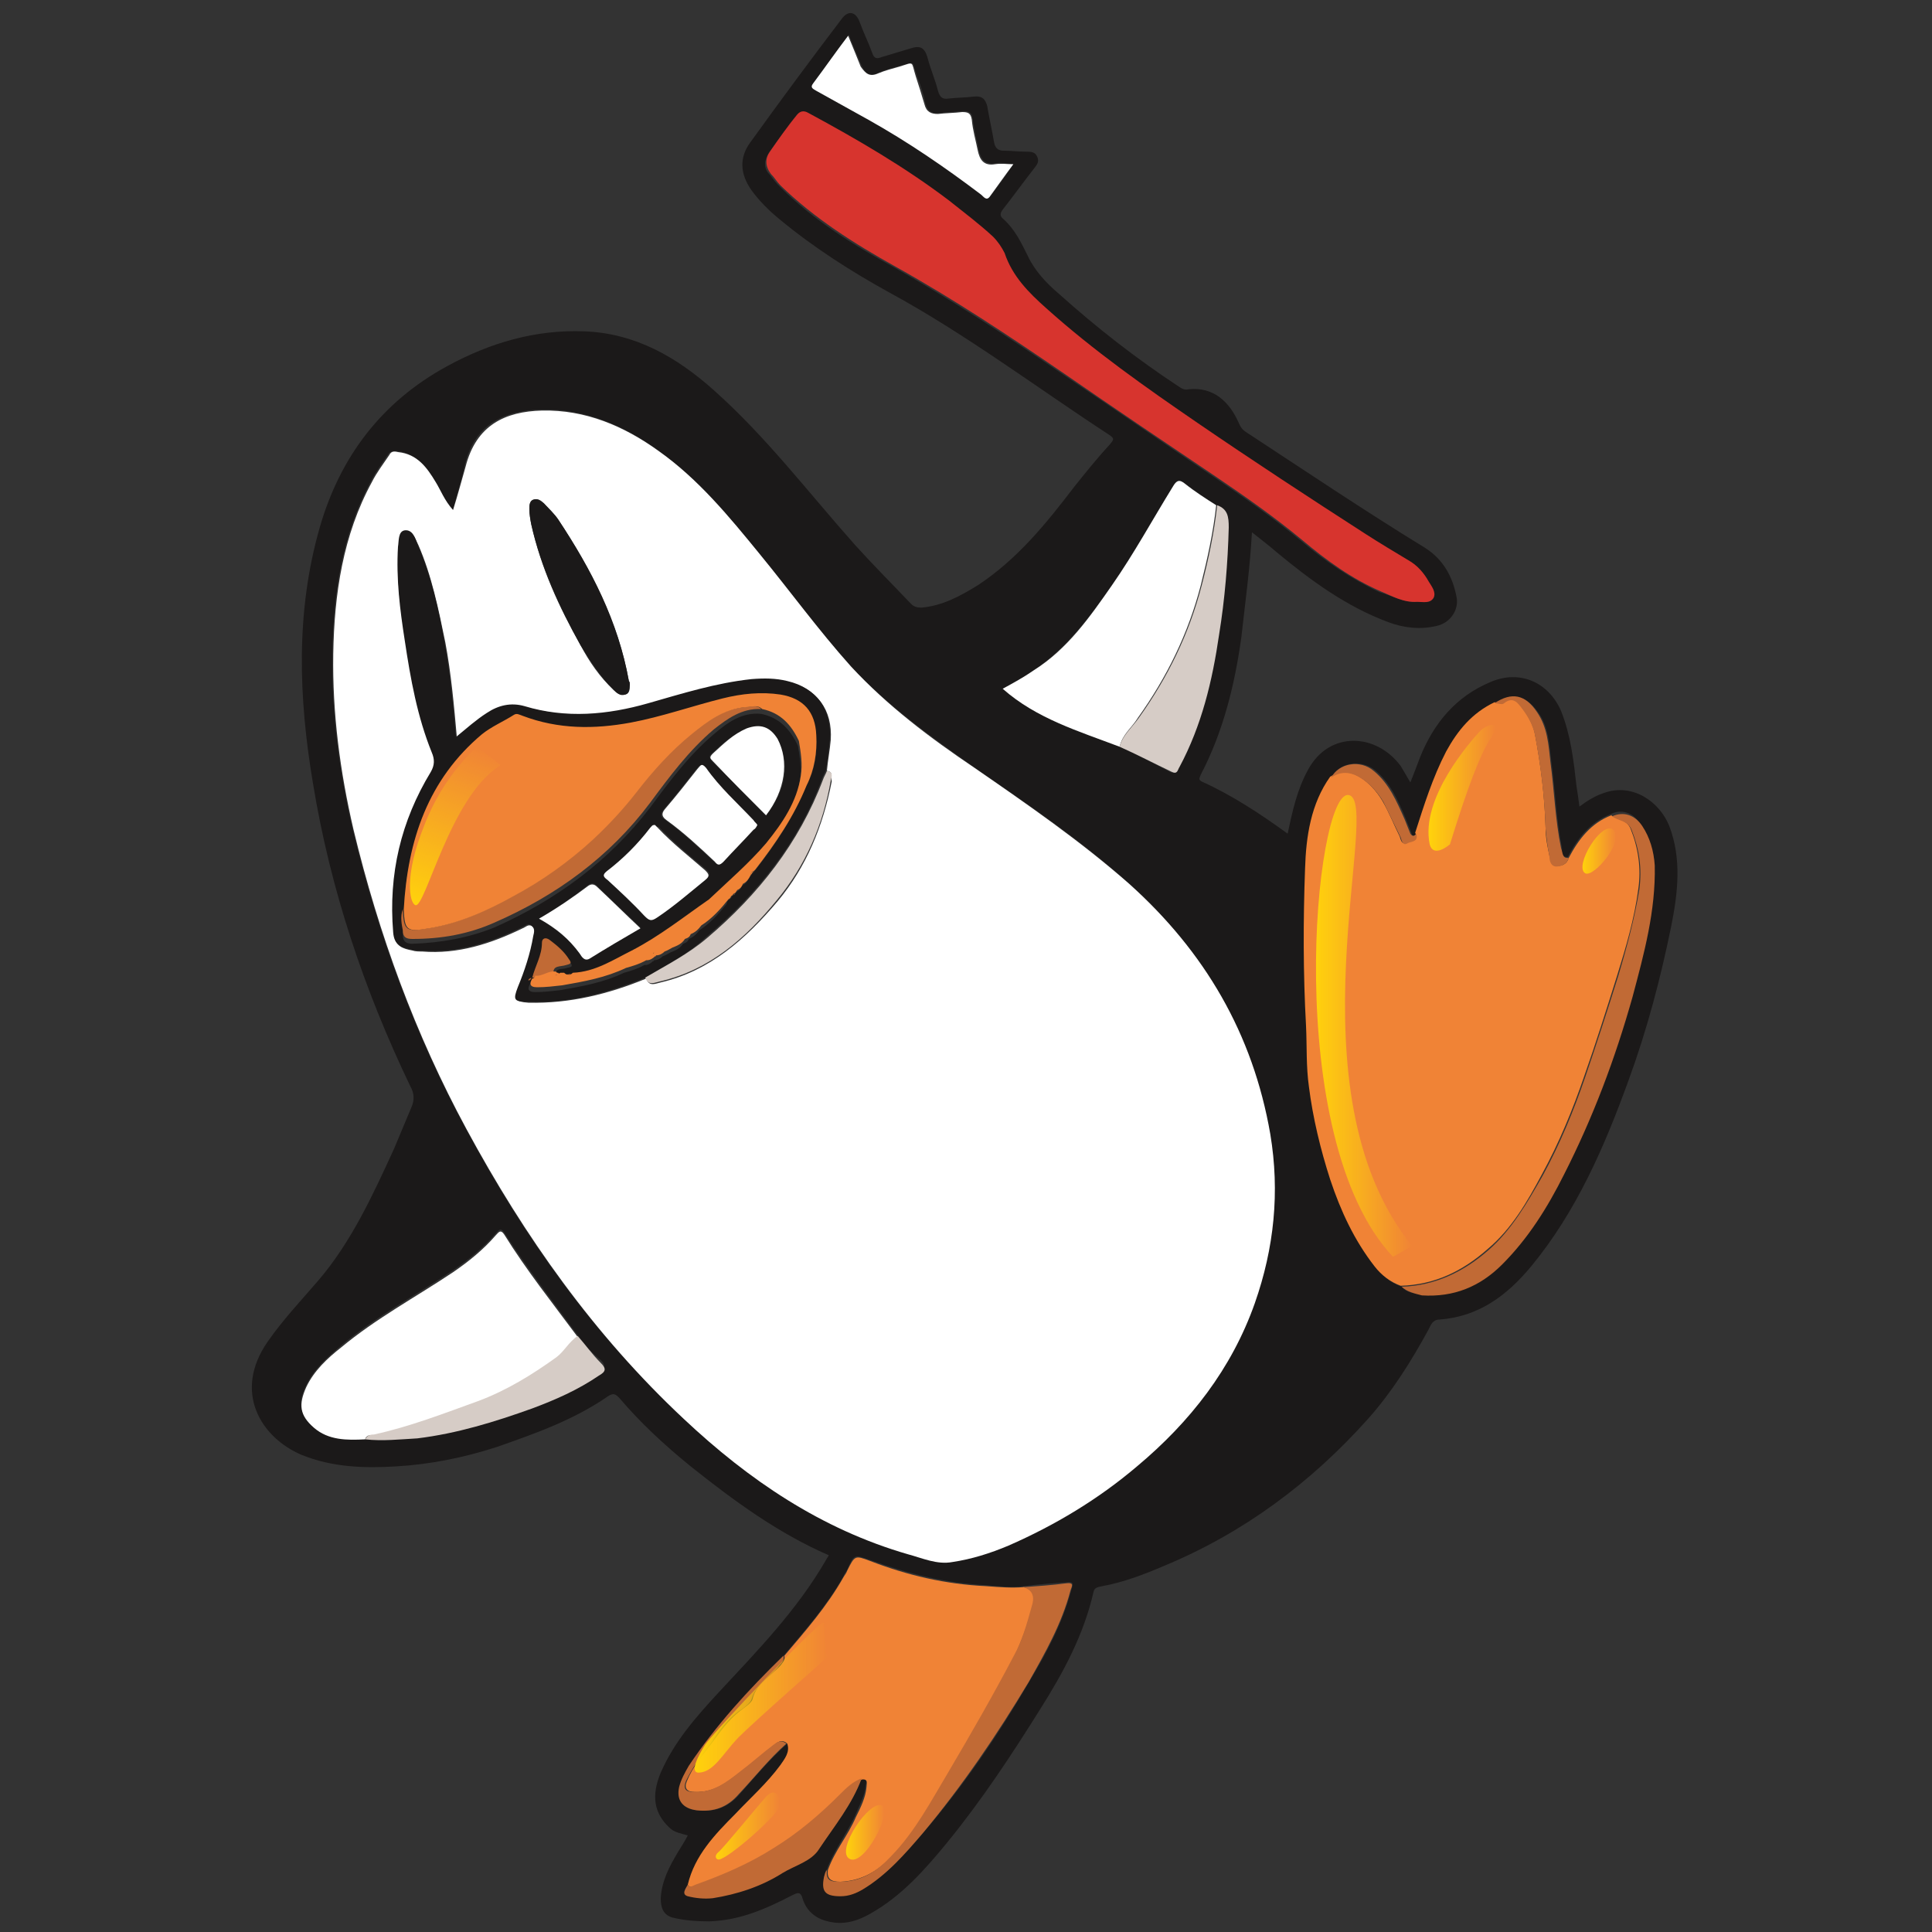 <svg xmlns="http://www.w3.org/2000/svg" xmlns:xlink="http://www.w3.org/1999/xlink" id="Layer_1" x="0px" y="0px" viewBox="0 0 200 200" style="enable-background:new 0 0 200 200;" xml:space="preserve"><rect x="0" y="0" width="200" height="200" fill="#333333" stroke="none"/><style type="text/css">	.st0{fill:#1B1919;}	.st1{fill:#FFFFFF;}	.st2{fill:#F08336;}	.st3{fill:#D7342E;}	.st4{fill:#D6CCC6;}	.st5{fill:#C16A35;}	.st6{fill:url(#SVGID_1_);}	.st7{fill:url(#SVGID_2_);}	.st8{fill:url(#SVGID_3_);}	.st9{fill:url(#SVGID_4_);}	.st10{fill:url(#SVGID_5_);}	.st11{fill:url(#SVGID_6_);}	.st12{fill:url(#SVGID_7_);}</style><g>	<g>		<path class="st0" d="M133.3,86.3c0.5-2.4,1-4.6,2.1-6.6c2.2-4.1,7.1-3.8,9.6-0.4c0.3,0.5,0.6,1,1,1.7c0.4-1,0.7-1.8,1-2.6   c1.4-3.5,3.7-6.3,7.3-7.8c3-1.3,6,0,7.3,3c1,2.5,1.3,5.1,1.6,7.8c0.1,0.6,0.2,1.3,0.3,2.1c0.8-0.6,1.6-1.1,2.5-1.4   c3-1.1,5.8,0.9,6.8,3.4c1.3,3.4,0.9,6.9,0.2,10.4c-1.1,5.4-2.5,10.7-4.4,15.9c-2.5,6.9-5.4,13.6-10.1,19.3c-2.5,3-5.4,5.2-9.5,5.5   c-0.7,0-0.9,0.6-1.1,1c-1.8,3.3-3.8,6.5-6.3,9.3c-5.9,6.6-12.9,11.8-21.1,15.2c-2.1,0.9-4.2,1.7-6.4,2.1c-0.4,0.1-0.8,0.1-0.9,0.6   c-1,4.4-3.1,8.3-5.5,12.1c-3,4.8-6.1,9.5-9.7,13.9c-2.3,2.8-4.7,5.5-7.9,7.3c-1.4,0.8-2.8,1.2-4.4,0.8c-1.3-0.3-2.2-1.1-2.6-2.3   c-0.2-0.8-0.5-0.7-1.1-0.4c-2.7,1.4-5.4,2.6-8.6,2.7c-1.3,0-2.6-0.1-3.8-0.4c-1-0.3-1.2-1.1-1.2-2c0.1-1.8,0.9-3.3,1.8-4.8   c0.3-0.5,0.7-1.1,1-1.7c-0.7-0.2-1.4-0.3-1.9-0.8c-1.6-1.5-1.9-3.3-0.9-5.7c1.4-3.2,3.6-5.7,5.9-8.2c4-4.3,8.2-8.6,11.2-13.8   c0.1-0.2,0.2-0.3,0.3-0.5c-5.3-2.3-9.9-5.7-14.3-9.2c-2.7-2.2-5.2-4.5-7.4-7.1c-0.4-0.4-0.6-0.5-1.1-0.2   c-3.6,2.5-7.6,3.9-11.6,5.3c-3.4,1.1-6.9,1.8-10.4,2c-3.3,0.2-6.6,0.1-9.8-1.2c-4.2-1.8-7.1-6.5-3.5-11.7c1.6-2.3,3.5-4.3,5.3-6.4   c3.4-4,5.6-8.8,7.8-13.6c0.6-1.4,1.2-2.9,1.8-4.3c0.3-0.7,0.3-1.4-0.1-2.1c-4.8-10-8.3-20.4-10.1-31.4c-1.5-8.9-1.8-17.8,0.7-26.5   c2.1-7.3,6.4-13,13.2-16.7c4.4-2.4,9.1-3.8,14.2-3.6c5.3,0.2,9.6,2.7,13.4,6.1c5.4,4.8,9.8,10.6,14.6,16c1.9,2.1,3.9,4.1,5.8,6.1   c0.3,0.3,0.6,0.4,1.1,0.4c2.2-0.2,4-1.2,5.8-2.3c4.1-2.7,7.1-6.4,10-10.2c1.2-1.5,2.4-3,3.7-4.4c0.4-0.5,0.5-0.6-0.1-1   c-7.5-4.9-14.8-10.4-22.7-14.7c-4-2.2-7.9-4.7-11.4-7.6c-1.1-0.9-2.1-1.9-2.9-3c-1.2-1.7-1.3-3.4-0.1-5c3.1-4.3,6.2-8.5,9.4-12.7   c0.7-1,1.5-0.8,1.9,0.3c0.4,1.1,0.9,2.1,1.3,3.2c0.2,0.6,0.5,0.6,1,0.4c1-0.3,2-0.6,3-0.9c0.9-0.3,1.4-0.1,1.7,0.9   c0.3,1.2,0.8,2.3,1.1,3.5c0.2,0.7,0.5,0.9,1.1,0.8c0.9-0.1,1.8-0.1,2.6-0.2c0.8-0.1,1.2,0.2,1.4,1c0.2,1.2,0.5,2.5,0.7,3.7   c0.1,0.6,0.4,0.9,1,0.9c0.8,0,1.5,0.1,2.3,0.1c0.5,0,1,0,1.2,0.6c0.2,0.5-0.1,0.8-0.4,1.2c-1.1,1.4-2.1,2.8-3.2,4.2   c-0.3,0.4-0.3,0.7,0.1,1c1.2,1.1,1.8,2.4,2.5,3.8c0.7,1.5,1.9,2.8,3.2,3.9c3.9,3.5,8,6.7,12.4,9.6c0.3,0.2,0.6,0.4,1,0.3   c2.7-0.3,4.3,1.4,5.2,3.4c0.2,0.5,0.4,0.8,0.9,1.1c6.1,4,12.2,8.1,18.4,11.9c1.9,1.2,2.9,3,3.3,5.2c0.2,1.3-0.7,2.6-2.1,2.9   c-1.7,0.4-3.4,0.2-5-0.4c-4.3-1.6-8-4.3-11.5-7.2c-0.8-0.7-1.6-1.3-2.6-2.1c-0.2,3.7-0.7,7.3-1.1,10.9c-0.7,5-1.9,9.8-4.2,14.2   c-0.1,0.3-0.3,0.5,0.1,0.7C127.5,82.3,130.4,84.2,133.3,86.3z M125.9,52.3c-1.1-0.7-2.1-1.4-3.2-2.2c-0.6-0.5-0.9-0.4-1.3,0.3   c-2.1,3.4-4,6.9-6.3,10.2c-2.3,3.3-4.7,6.5-8.1,8.8c-1,0.7-2.1,1.3-3.2,1.9c3.6,3.1,7.9,4.4,12.1,6c1.8,0.8,3.5,1.7,5.2,2.6   c0.6,0.3,0.7-0.2,0.8-0.5c2.3-4.3,3.4-8.9,4.1-13.7c0.5-3.7,0.8-7.4,1-11.1C127.1,53.5,127,52.7,125.9,52.3z M59.8,138.2   c-2.6-3.5-5.2-6.9-7.6-10.6c-0.4-0.6-0.6-0.2-0.9,0.1c-1.3,1.5-2.8,2.7-4.4,3.8c-3.9,2.6-8,4.8-11.6,7.8c-1.4,1.2-2.8,2.4-3.6,4.1   c-0.9,1.8-0.7,3,0.8,4.2c1.5,1.3,3.4,1.4,5.3,1.2c1.8,0.3,3.6,0,5.4-0.2c4.1-0.5,8-1.7,11.9-3.1c2.4-0.9,4.8-1.9,6.9-3.4   c0.7-0.4,0.7-0.8,0.2-1.3C61.3,140.1,60.5,139.2,59.8,138.2z M89.2,184.1c0.6,0,0.5,0.4,0.4,0.8c-0.1,1.1-0.7,2.1-1.1,3.1   c-0.9,1.9-2.2,3.6-2.9,5.5c-0.2,0.2-0.2,0.5-0.2,0.7c-0.3,1.5,0.1,2,1.7,2c0.9,0,1.6-0.2,2.3-0.7c2.5-1.5,4.3-3.6,6.2-5.8   c4.2-4.9,7.8-10.2,11-15.7c1.8-3,3.4-6,4.3-9.4c0.1-0.4,0.4-0.9-0.4-0.8c-1.5,0.1-3,0.2-4.5,0.4c-1.3,0.2-2.6,0-3.9-0.1   c-4.2-0.2-8.1-1.2-12-2.6c-1.7-0.6-1.7-0.6-2.4,1c-0.1,0.2-0.3,0.4-0.4,0.7c-1.7,3-3.9,5.5-6.1,8.1c-3.6,3.5-7,7.2-9.8,11.5   c-0.4,0.7-0.8,1.4-1,2.2c-0.3,1.4,0.3,2.3,1.8,2.4c1.8,0.2,3.2-0.3,4.4-1.7c1.6-1.8,3.1-3.6,4.9-5.2c0.4,0.9-0.2,1.5-0.7,2.2   c-1.3,1.9-3.1,3.4-4.7,5.1c-2,2.1-4.1,4.3-4.9,7.3c-0.2,0.4-0.7,0.9,0,1.1c0.8,0.2,1.7,0.4,2.6,0.2c2.6-0.4,5-1.2,7.2-2.6   c1.3-0.8,3-1.3,3.8-2.5C86.4,189,88.2,186.8,89.2,184.1z M145.1,133.2c0.5,0.6,1.2,0.7,1.9,0.7c3.2,0.3,5.9-0.9,8.3-3.2   c2.8-2.7,4.7-5.9,6.4-9.3c3-5.9,5.3-12.1,7.1-18.4c1.3-4.4,2.4-8.9,2.3-13.6c0-1.5-0.5-2.8-1.3-4.1c-0.7-1.2-2-1.6-3.1-1   c-2.1,0.8-3.4,2.5-4.4,4.4c-0.7,0.1-0.6-0.6-0.6-0.9c-0.6-2.9-0.7-6-1.1-8.9c-0.2-1.8-0.3-3.7-1.4-5.2c-1.2-1.7-2.6-2-4.4-0.9   c-2.3,1.1-3.8,3-5,5.1c-1.4,2.6-2.3,5.5-3.2,8.4c-0.2,0.3-0.4,0.3-0.5-0.1c-0.2-0.5-0.4-1-0.6-1.5c-0.8-1.9-1.6-3.7-3.2-5   c-1.4-1.1-3.6-0.8-4.4,0.7c-2,2.9-2.5,6.2-2.6,9.5c-0.2,5.4-0.2,10.9,0.1,16.3c0.1,2.1,0.1,4.2,0.3,6.3c0.4,3.3,1.1,6.5,2.2,9.6   c1.1,3.2,2.5,6.3,4.6,9C143.1,132.1,144,132.8,145.1,133.2z M46.9,52.8c-0.9-1-1.3-2.1-1.9-3c-0.9-1.5-2-2.9-3.9-3.1   c-0.4,0-0.7,0-0.9,0.3c-0.6,0.9-1.3,1.8-1.8,2.8c-3,5.6-3.9,11.6-4,17.8c-0.1,6.1,0.7,12.2,2.1,18.2c2.6,10.8,6.4,21.2,11.7,31   c6,11.2,13.2,21.3,22.5,30c6.8,6.3,14.3,11.4,23.2,14c1.5,0.4,3.1,1.1,4.6,0.8c2-0.3,3.9-0.9,5.8-1.7c4.8-2.1,9.3-4.8,13.3-8.2   c5.5-4.6,9.8-10,12.2-16.9c2-5.7,2.6-11.6,1.6-17.5c-1.7-10.4-6.8-18.9-14.6-25.9c-5-4.5-10.5-8.2-16-12c-4.5-3.2-9-6.4-12.8-10.5   c-3.4-3.7-6.3-7.8-9.5-11.7c-3.2-3.8-6.4-7.7-10.4-10.6c-3.6-2.6-7.6-4.3-12.1-4.2c-3.8,0.1-6.9,1.5-7.9,5.8   C47.8,49.7,47.3,51.1,46.9,52.8z M146.7,62.3c0.6-0.1,1.3,0.2,1.6-0.3c0.4-0.6-0.2-1.2-0.5-1.7c-0.5-0.9-1.2-1.6-2.1-2.2   c-1.5-0.9-3-1.8-4.4-2.7c-5.8-3.8-11.6-7.6-17.4-11.5c-5.4-3.7-10.8-7.5-15.7-11.9c-1.8-1.6-3.5-3.4-4.3-5.7   c-0.2-0.7-0.6-1.2-1.2-1.7c-1.4-1.4-2.9-2.6-4.5-3.7c-4.6-3.5-9.5-6.3-14.6-9.1c-0.5-0.3-0.9-0.2-1.2,0.2   c-0.9,1.3-1.9,2.5-2.8,3.8c-0.5,0.8-0.6,1.6,0.1,2.3c0.3,0.4,0.6,0.8,1,1.2c3.5,3.5,7.7,6.1,11.9,8.4c6,3.4,11.8,7.2,17.5,11.1   c5.2,3.5,10.4,7.1,15.6,10.6c3.1,2.1,6.1,4.2,9,6.6c2.5,2.1,5.1,3.9,8.1,5.3C144.2,61.7,145.3,62.4,146.7,62.3z M104.9,17   c-0.7-0.1-1.3-0.2-1.8-0.1c-1.2,0.2-1.6-0.5-1.8-1.5c-0.2-1-0.5-2.1-0.6-3.1c-0.1-0.7-0.4-0.8-1-0.8c-0.8,0.1-1.7,0.1-2.5,0.2   c-0.7,0.1-1.2-0.2-1.4-1c-0.2-1-0.5-1.9-0.9-2.9c-0.5-1.5-0.1-1.4-1.7-1c-0.7,0.2-1.5,0.4-2.2,0.7C90,8,89.6,7.6,89.2,6.8   c-0.4-1-0.9-2-1.3-3.2c-1.3,1.7-2.4,3.3-3.6,4.9c-0.4,0.5,0,0.6,0.3,0.8c1.8,1,3.6,2,5.4,3c4,2.3,7.9,4.9,11.6,7.7   c0.2,0.2,0.5,0.8,1,0.2C103.3,19.3,104.1,18.2,104.9,17z"></path>		<path class="st1" d="M46.9,52.8c0.5-1.6,0.9-3.1,1.3-4.5c1.1-4.3,4.1-5.7,7.9-5.8c4.5-0.1,8.5,1.6,12.1,4.2   c4.1,2.9,7.3,6.8,10.4,10.6c3.2,3.9,6.1,7.9,9.5,11.7c3.8,4.1,8.2,7.4,12.8,10.5c5.5,3.8,11,7.6,16,12c7.8,7,12.8,15.5,14.6,25.9   c1,6,0.4,11.8-1.6,17.5c-2.4,6.8-6.7,12.3-12.2,16.9c-4,3.4-8.5,6.1-13.3,8.2c-1.9,0.8-3.8,1.4-5.8,1.7c-1.6,0.3-3.1-0.4-4.6-0.8   c-9-2.6-16.5-7.7-23.2-14c-9.3-8.7-16.5-18.9-22.5-30c-5.3-9.8-9.1-20.2-11.7-31c-1.4-6-2.2-12.1-2.1-18.2c0.1-6.2,1-12.3,4-17.8   c0.5-1,1.2-1.9,1.8-2.8c0.2-0.4,0.5-0.4,0.9-0.3c2,0.2,3,1.6,3.9,3.1C45.6,50.7,46,51.8,46.9,52.8z M85.6,79.8   c0.1-1.1,0.3-2.1,0.4-3.2c0.2-3.1-1.4-5.3-4.4-6c-1.2-0.3-2.5-0.3-3.7-0.2c-3.7,0.4-7.2,1.6-10.7,2.5c-4.3,1.2-8.5,1.5-12.8,0.3   c-1.4-0.4-2.7-0.2-3.9,0.7c-1.1,0.7-2,1.6-3.2,2.5c-0.3-3.4-0.6-6.7-1.2-9.9c-0.7-3.4-1.4-6.9-2.8-10.1c-0.3-0.6-0.6-1.5-1.3-1.4   c-0.7,0.1-0.6,1.1-0.7,1.7c-0.3,3.3,0.2,6.5,0.7,9.7c0.6,3.9,1.3,7.8,2.8,11.6c0.3,0.7,0.3,1.3-0.1,2c-3.1,5.1-4.4,10.6-3.9,16.6   c0.1,1.4,0.9,1.6,1.9,1.8c0.3,0.1,0.7,0.1,1,0.1c3.7,0.3,7.1-0.8,10.4-2.4c0.3-0.1,0.6-0.5,1-0.2c0.4,0.3,0.3,0.7,0.2,1.1   c-0.3,1.8-0.9,3.6-1.6,5.3c-0.5,1.2-0.3,1.4,1,1.5c4.3,0.1,8.3-0.9,12.2-2.5c0.3,0.9,1,0.5,1.5,0.4c5.1-1.2,8.8-4.5,12.1-8.4   c3-3.6,4.7-7.8,5.6-12.4C86,80.4,86.3,79.9,85.6,79.8z M65.2,70.9c0-0.1,0-0.3-0.1-0.4c-1.1-6.1-3.9-11.5-7.3-16.7   c-0.4-0.6-1-1.2-1.5-1.7c-0.3-0.3-0.6-0.5-1-0.4c-0.5,0.1-0.5,0.7-0.5,1c0,0.5,0.1,1.1,0.2,1.6c1,4.5,2.9,8.6,5.1,12.5   c0.9,1.7,2,3.3,3.4,4.6c0.3,0.3,0.7,0.6,1.2,0.5C65.2,71.8,65.2,71.3,65.2,70.9z"></path>		<path class="st2" d="M162.4,88.8c1-1.9,2.3-3.6,4.4-4.4c0.6,0.5,1.6,0.4,2,1.4c0.8,2,1.1,4.1,0.8,6.2c-0.4,3.1-1.3,6.1-2.2,9   c-1.1,3.5-2.2,7-3.4,10.4c-1.2,3.5-2.6,6.9-4.4,10.2c-1.5,2.8-3.1,5.6-5.6,7.7c-2.6,2.3-5.5,3.7-9,3.8c-1.1-0.4-2-1.1-2.7-2   c-2.1-2.7-3.5-5.7-4.6-9c-1-3.1-1.8-6.4-2.2-9.6c-0.3-2.1-0.2-4.2-0.3-6.3c-0.3-5.4-0.3-10.9-0.1-16.3c0.1-3.3,0.6-6.7,2.6-9.5   c1-0.6,2-0.6,3,0c1,0.6,1.8,1.5,2.4,2.5c0.7,1.2,1.2,2.5,1.8,3.7c0.1,0.3,0.2,0.9,0.7,0.6c0.4-0.2,1.3-0.1,0.9-1   c0.9-2.8,1.8-5.7,3.2-8.4c1.2-2.2,2.7-4,5-5.1c0.3,0,0.8,0.1,1,0c1-0.8,1.5,0,1.9,0.6c0.6,0.8,1.1,1.7,1.3,2.7   c0.6,3.2,1,6.4,1.1,9.7c0,1,0.2,2,0.4,2.9c0.1,0.4,0.3,1,0.7,1C161.6,89.7,162.2,89.5,162.4,88.8z"></path>		<path class="st2" d="M71.2,195.1c0.7-3,2.8-5.2,4.9-7.3c1.6-1.7,3.3-3.2,4.7-5.1c0.4-0.6,1-1.3,0.7-2.2c-0.4-0.4-0.9-0.3-1.3,0.1   c-1.2,0.9-2.3,1.9-3.5,2.8c-1.4,1.1-2.8,2.2-4.8,2.1c-0.8,0-1.1-0.4-0.8-1.1c0.6-1.5,1.7-2.8,2.7-4.1c0.8-1.1,1.6-2.2,2.7-3.1   c0.5-0.4,1.3-0.9,1.4-1.3c0.4-1.7,1.9-2.4,2.9-3.5c0.2-0.3,0.5-0.5,0.4-1c2.2-2.6,4.4-5.1,6.1-8.1c0.1-0.2,0.3-0.4,0.4-0.7   c0.8-1.6,0.8-1.6,2.4-1c3.9,1.5,7.8,2.4,12,2.6c1.3,0.1,2.6,0.2,3.9,0.1c1.1,0.3,1.1,1.1,0.9,2c-0.5,1.8-1.1,3.5-1.9,5.2   c-2.1,4-4.4,8-6.7,11.9c-1.8,3-3.4,6.2-5.9,8.7c-1.5,1.6-3.2,2.6-5.4,2.7c-1,0-1.4-0.3-1.3-1.2c0.7-2,2.1-3.6,2.9-5.5   c0.5-1,1-2,1.1-3.1c0-0.4,0.2-0.8-0.4-0.8c-0.9,0.3-1.6,0.9-2.2,1.6c-2.1,2.1-4.3,4.1-6.9,5.6c-2.6,1.6-5.3,2.8-8.1,3.8   C71.7,195.3,71.4,195.5,71.2,195.1z"></path>		<path class="st3" d="M146.7,62.3c-1.4,0.1-2.6-0.6-3.8-1.1c-3-1.3-5.6-3.2-8.1-5.3c-2.9-2.4-5.9-4.5-9-6.6   c-5.2-3.5-10.4-7-15.6-10.6c-5.7-3.9-11.4-7.7-17.5-11.1c-4.3-2.4-8.4-5-11.9-8.4c-0.4-0.4-0.6-0.8-1-1.2   c-0.6-0.8-0.6-1.6-0.1-2.3c0.9-1.3,1.8-2.6,2.8-3.8c0.3-0.4,0.7-0.5,1.2-0.2c5,2.7,10,5.6,14.6,9.1c1.5,1.2,3.1,2.4,4.5,3.7   c0.5,0.5,0.9,1.1,1.2,1.7c0.8,2.4,2.5,4.1,4.3,5.7c4.9,4.4,10.3,8.2,15.7,11.9c5.7,3.9,11.5,7.7,17.4,11.5   c1.4,0.9,2.9,1.8,4.4,2.7c0.9,0.5,1.6,1.3,2.1,2.2c0.3,0.5,0.8,1.1,0.5,1.7C148,62.5,147.3,62.3,146.7,62.3z"></path>		<path class="st1" d="M37.8,149c-1.9,0.1-3.8,0.1-5.3-1.2c-1.5-1.3-1.6-2.4-0.8-4.2c0.8-1.7,2.2-3,3.6-4.1c3.6-3,7.7-5.2,11.6-7.8   c1.6-1.1,3.1-2.3,4.4-3.8c0.3-0.3,0.5-0.7,0.9-0.1c2.3,3.7,5,7.1,7.6,10.6c-0.9,0.5-1.3,1.6-2.2,2.2c-2.5,1.8-5.1,3.4-8,4.5   c-3.6,1.4-7.1,2.7-10.9,3.5C38.3,148.5,37.9,148.6,37.8,149z"></path>		<path class="st1" d="M115.9,77.3c-4.2-1.6-8.6-2.9-12.1-6c1.1-0.6,2.2-1.2,3.2-1.9c3.5-2.2,5.8-5.5,8.1-8.8   c2.3-3.3,4.2-6.8,6.3-10.2c0.4-0.7,0.7-0.8,1.3-0.3c1,0.8,2.1,1.5,3.2,2.2c-0.3,2.8-0.9,5.5-1.6,8.3c-1.3,5-3.5,9.5-6.5,13.7   C117.2,75.3,116.2,76,115.9,77.3z"></path>		<path class="st1" d="M104.9,17c-0.9,1.2-1.6,2.2-2.4,3.3c-0.4,0.6-0.7,0-1-0.2c-3.7-2.8-7.5-5.4-11.6-7.7c-1.8-1-3.6-2-5.4-3   c-0.3-0.2-0.7-0.3-0.3-0.8c1.2-1.6,2.3-3.2,3.6-4.9c0.5,1.2,0.9,2.2,1.3,3.2C89.6,7.6,90,8,90.9,7.6c0.7-0.3,1.5-0.5,2.2-0.7   c1.6-0.5,1.2-0.6,1.7,1c0.3,0.9,0.6,1.9,0.9,2.9c0.2,0.8,0.7,1,1.4,1c0.8-0.1,1.7-0.1,2.5-0.2c0.6,0,0.9,0.1,1,0.8   c0.1,1.1,0.4,2.1,0.6,3.1c0.2,1,0.6,1.7,1.8,1.5C103.7,16.9,104.2,17,104.9,17z"></path>		<path class="st4" d="M115.9,77.3c0.3-1.2,1.3-2,2-3c3-4.2,5.2-8.7,6.5-13.7c0.7-2.7,1.3-5.5,1.6-8.3c1.1,0.4,1.2,1.2,1.2,2.3   c-0.1,3.7-0.4,7.4-1,11.1c-0.7,4.8-1.8,9.4-4.1,13.7c-0.2,0.3-0.2,0.8-0.8,0.5C119.4,79,117.7,78.1,115.9,77.3z"></path>		<path class="st5" d="M145.1,133.2c3.5-0.1,6.5-1.6,9-3.8c2.4-2.1,4-4.9,5.6-7.7c1.8-3.3,3.2-6.7,4.4-10.2   c1.2-3.5,2.3-6.9,3.4-10.4c0.9-3,1.7-6,2.2-9c0.3-2.2,0-4.2-0.8-6.2c-0.4-1-1.4-0.9-2-1.4c1.1-0.5,2.3-0.2,3.1,1   c0.8,1.2,1.2,2.6,1.3,4.1c0.1,4.7-1.1,9.1-2.3,13.6c-1.8,6.4-4.1,12.5-7.1,18.4c-1.7,3.4-3.7,6.6-6.4,9.3c-2.3,2.3-5,3.4-8.3,3.2   C146.4,133.9,145.6,133.7,145.1,133.2z"></path>		<path class="st5" d="M85.6,193.6c-0.1,1,0.3,1.2,1.3,1.2c2.3,0,3.9-1.1,5.4-2.7c2.5-2.6,4.1-5.7,5.9-8.7c2.3-3.9,4.6-7.9,6.7-11.9   c0.9-1.6,1.4-3.4,1.9-5.2c0.3-0.9,0.2-1.7-0.9-2c1.5-0.1,3-0.2,4.5-0.4c0.9-0.1,0.5,0.4,0.4,0.8c-0.9,3.4-2.6,6.4-4.3,9.4   c-3.3,5.5-6.9,10.8-11,15.7c-1.8,2.1-3.7,4.3-6.2,5.8c-0.7,0.4-1.4,0.7-2.3,0.7c-1.6,0-2-0.5-1.7-2   C85.4,194,85.4,193.8,85.6,193.6z"></path>		<path class="st4" d="M37.8,149c0.2-0.4,0.5-0.5,0.9-0.5c3.7-0.8,7.3-2.2,10.9-3.5c2.9-1.1,5.5-2.7,8-4.5c0.8-0.6,1.3-1.6,2.2-2.2   c0.8,0.9,1.5,1.9,2.4,2.8c0.6,0.6,0.5,0.9-0.2,1.3c-2.2,1.5-4.5,2.5-6.9,3.4c-3.9,1.4-7.8,2.6-11.9,3.1   C41.4,149,39.6,149.2,37.8,149z"></path>		<path class="st5" d="M71.2,195.1c0.2,0.4,0.5,0.1,0.8,0c2.8-1,5.6-2.2,8.1-3.8c2.6-1.6,4.8-3.5,6.9-5.6c0.6-0.6,1.3-1.3,2.2-1.6   c-1,2.7-2.8,4.9-4.4,7.3c-0.8,1.3-2.5,1.7-3.8,2.5c-2.2,1.4-4.7,2.2-7.2,2.6c-0.9,0.1-1.8,0-2.6-0.2   C70.5,196.1,71,195.5,71.2,195.1z"></path>		<path class="st5" d="M81.1,171.4c0.1,0.4-0.1,0.7-0.4,1c-0.9,1.2-2.4,1.9-2.9,3.5c-0.1,0.4-0.9,1-1.4,1.3c-1.2,0.9-2,2-2.7,3.1   c-1,1.3-2,2.6-2.7,4.1c-0.3,0.8,0,1.1,0.8,1.1c2,0.1,3.4-1,4.8-2.1c1.2-0.9,2.3-1.9,3.5-2.8c0.4-0.3,0.8-0.5,1.3-0.1   c-1.8,1.6-3.3,3.5-4.9,5.2c-1.2,1.4-2.6,1.9-4.4,1.7c-1.4-0.2-2.1-1-1.8-2.4c0.2-0.8,0.6-1.5,1-2.2   C74.1,178.6,77.5,174.9,81.1,171.4z"></path>		<path class="st5" d="M162.4,88.8c-0.2,0.7-0.8,0.9-1.3,0.9c-0.5,0-0.7-0.5-0.7-1c-0.2-1-0.3-1.9-0.4-2.9c-0.1-3.3-0.5-6.5-1.1-9.7   c-0.2-1-0.7-1.9-1.3-2.7c-0.4-0.5-0.9-1.4-1.9-0.6c-0.2,0.2-0.6,0-1,0c1.8-1.2,3.2-0.9,4.4,0.9c1.1,1.6,1.2,3.4,1.4,5.2   c0.4,3,0.5,6,1.1,8.9C161.8,88.3,161.7,88.9,162.4,88.8z"></path>		<path class="st5" d="M146.6,86.3c0.3,0.9-0.6,0.8-0.9,1c-0.5,0.3-0.6-0.3-0.7-0.6c-0.6-1.2-1.2-2.5-1.8-3.7   c-0.6-1-1.4-1.9-2.4-2.5c-1-0.6-2-0.7-3,0c0.8-1.5,3-1.9,4.4-0.7c1.6,1.3,2.4,3.2,3.2,5c0.2,0.5,0.4,1,0.6,1.5   C146.2,86.6,146.4,86.6,146.6,86.3z"></path>		<path class="st0" d="M66.8,101.2c-3.9,1.6-8,2.7-12.2,2.5c-1.4,0-1.5-0.2-1-1.5c0.7-1.7,1.3-3.5,1.6-5.3c0.1-0.4,0.2-0.8-0.2-1.1   c-0.4-0.3-0.7,0.1-1,0.2c-3.3,1.6-6.7,2.7-10.4,2.4c-0.3,0-0.7,0-1-0.1c-1-0.2-1.8-0.4-1.9-1.8c-0.5-6,0.8-11.5,3.9-16.6   c0.4-0.7,0.4-1.3,0.1-2c-1.5-3.7-2.2-7.6-2.8-11.6c-0.5-3.2-0.9-6.4-0.7-9.7c0.1-0.6,0-1.6,0.7-1.7c0.8-0.1,1.1,0.8,1.3,1.4   c1.4,3.2,2.2,6.7,2.8,10.1c0.6,3.2,0.9,6.5,1.2,9.9c1.1-0.9,2.1-1.8,3.2-2.5c1.2-0.8,2.5-1.1,3.9-0.7c4.3,1.3,8.6,0.9,12.8-0.3   c3.5-1,7-2.1,10.7-2.5c1.3-0.1,2.5-0.1,3.7,0.2c3,0.7,4.6,2.9,4.4,6c-0.1,1.1-0.2,2.1-0.4,3.2c-0.1,0.3-0.3,0.6-0.4,0.9   c-2.4,6.6-6.7,11.9-12,16.4C71.2,98.8,69,99.9,66.8,101.2z M75.5,93.1C75.5,93.1,75.5,93.1,75.5,93.1c0.1-0.1,0.1-0.1,0.2-0.2l0,0   c0.1-0.1,0.1-0.2,0.2-0.2c0,0,0,0,0,0c0.1-0.1,0.2-0.1,0.2-0.2c0.1-0.1,0.1-0.2,0.2-0.2c0.2-0.1,0.4-0.3,0.5-0.6l0,0   c0.4-0.2,0.6-0.5,0.8-0.9l0,0c0.1-0.1,0.2-0.3,0.3-0.4c0.1-0.1,0.1-0.1,0.2-0.2c2.1-2.7,4-5.5,5.3-8.7c0.9-1.6,1.2-3.4,1.1-5.2   c-0.1-2.4-1.3-3.8-3.7-4.2c-2-0.3-4-0.1-6,0.4c-3.2,0.8-6.3,1.9-9.5,2.5c-3.8,0.7-7.5,0.7-11.2-0.7c-0.3-0.1-0.6-0.3-0.9-0.1   c-1.1,0.7-2.3,1.2-3.3,2c-5.6,4.7-7.7,11-8.1,18.1c-0.3,0.8-0.1,1.7-0.1,2.5c0,0.7,0.4,0.9,1,0.9c2.9-0.1,5.8-0.6,8.5-1.7   c6.3-2.8,11.8-6.8,16.1-12.4c2-2.7,4-5.4,6.6-7.6c1.4-1.2,2.9-2.3,4.9-2.1c1.9,0.4,3,1.6,3.8,3.3c0.2,1.2,0.4,2.4,0.2,3.6   c-0.4,2.7-1.9,4.9-3.6,7c-1.8,2.1-3.9,3.9-5.9,5.8c-2.6,1.8-5.1,3.8-8,5.3c-2,1-3.8,2.2-6.1,2.3c-0.3,0-0.6,0-0.9,0   c-0.1,0-0.3,0-0.4,0c-0.1,0-0.2,0-0.2,0c-0.1,0-0.2,0-0.2-0.1c-0.1-1,0.7-0.7,1.2-0.9c0.4-0.1,0.7-0.1,0.3-0.6   c-0.6-0.8-1.3-1.4-2-2c-0.4-0.3-0.8-0.2-0.8,0.3c0,1.3-0.7,2.4-1,3.6l0,0c-0.2,0-0.3,0.1-0.3,0.3c-0.3,0.5-0.3,0.9,0.5,0.9   c0.9,0,1.7-0.1,2.6-0.2c2.3-0.4,4.5-0.8,6.6-1.8c0.7-0.2,1.4-0.4,2.1-0.8c0.1,0,0.1,0,0.1,0c0.3,0,0.6-0.2,0.8-0.4   c0.1,0,0.1,0,0.1-0.1c0.4,0,0.7-0.2,0.9-0.4c0.3-0.1,0.6-0.3,0.8-0.4c0.5-0.2,1-0.4,1.3-0.9l0,0c0.3-0.1,0.5-0.2,0.6-0.5l0,0   c0.5-0.2,0.8-0.5,1.1-0.9l0,0c1.1-0.7,2-1.7,2.8-2.7c0,0,0,0,0,0C75.3,93.2,75.4,93.2,75.5,93.1z M67.8,85.4   c-0.2-0.1-0.3,0.1-0.4,0.2c-1.3,1.7-2.8,3.2-4.5,4.5c-0.5,0.4-0.3,0.6,0.1,0.9c1.3,1.2,2.6,2.4,3.8,3.7c0.5,0.5,0.7,0.6,1.3,0.2   c1.7-1.2,3.3-2.5,5-3.9c0.5-0.4,0.4-0.6,0-1c-1.7-1.4-3.4-2.8-4.9-4.4C68,85.6,67.8,85.5,67.8,85.4z M78.4,85.4   c-0.2-0.2-0.3-0.4-0.5-0.5c-1.7-1.8-3.4-3.4-4.9-5.4c-0.4-0.6-0.6-0.2-0.9,0.1c-1.1,1.4-2.2,2.8-3.4,4.2c-0.4,0.5-0.3,0.8,0.2,1.1   c1.8,1.3,3.4,2.8,5,4.3c0.4,0.4,0.6,0.4,0.9,0c1-1.1,2.1-2.2,3.1-3.3C78.2,85.8,78.3,85.6,78.4,85.4z M79.3,84.4   c2.1-2.6,2.5-5.5,1.2-7.8c-0.8-1.3-1.8-1.6-3.2-1.1C75.8,76,74.8,77,73.7,78c-0.4,0.3-0.2,0.5,0,0.8   C75.6,80.6,77.4,82.5,79.3,84.4z M55.8,95.1c1.7,1,3.1,2.1,4.2,3.5c0.3,0.3,0.5,0.9,1.1,0.5c1.6-1,3.3-1.9,5.2-3.1   c-1.6-1.5-3.1-2.9-4.5-4.3c-0.3-0.3-0.6-0.3-0.9-0.1C59.4,92.8,57.7,94,55.8,95.1z"></path>		<path class="st0" d="M65.2,70.9c-0.1,0.4,0,0.9-0.5,1c-0.5,0.2-0.9-0.2-1.2-0.5c-1.4-1.4-2.4-3-3.4-4.6c-2.2-4-4.1-8.1-5.1-12.5   c-0.1-0.5-0.2-1.1-0.2-1.6c0-0.4,0-0.9,0.5-1c0.4-0.1,0.7,0.2,1,0.4c0.5,0.6,1.1,1.1,1.5,1.7c3.4,5.1,6.2,10.5,7.3,16.7   C65.2,70.6,65.2,70.8,65.2,70.9z"></path>		<path class="st4" d="M66.8,101.2c2.2-1.3,4.4-2.4,6.4-4.1c5.3-4.5,9.5-9.8,12-16.4c0.1-0.3,0.3-0.6,0.4-0.9c0.7,0.1,0.5,0.6,0.4,1   c-0.8,4.6-2.6,8.8-5.6,12.4c-3.2,3.9-6.9,7.2-12.1,8.4C67.8,101.7,67.1,102.1,66.8,101.2z"></path>		<path class="st5" d="M41.7,94.1c0,0,0,0.1,0,0.1c0.1,2.1,0.3,2.3,2.6,1.9c3.1-0.5,6-1.8,8.7-3.3c3-1.6,5.8-3.6,8.3-5.9   c1.6-1.5,3.1-3.1,4.5-4.9c1.7-2.2,3.6-4.3,5.7-6c1.6-1.3,3.3-2.6,5.6-2.8c0.6,0,1.2-0.3,1.7,0.2c-2-0.1-3.5,1-4.9,2.1   c-2.6,2.2-4.6,4.9-6.6,7.6c-4.2,5.6-9.7,9.6-16.1,12.4c-2.7,1.2-5.5,1.7-8.5,1.7c-0.7,0-1-0.2-1-0.9   C41.6,95.8,41.4,94.9,41.7,94.1z"></path>		<path class="st1" d="M67.8,85.4c0.1,0.1,0.2,0.2,0.3,0.3c1.5,1.6,3.3,3,4.9,4.4c0.4,0.4,0.5,0.6,0,1c-1.6,1.3-3.2,2.7-5,3.9   c-0.6,0.4-0.8,0.3-1.3-0.2c-1.2-1.3-2.5-2.5-3.8-3.7c-0.4-0.3-0.6-0.5-0.1-0.9c1.7-1.3,3.2-2.8,4.5-4.5   C67.5,85.5,67.5,85.4,67.8,85.4z"></path>		<path class="st1" d="M78.4,85.4c-0.1,0.2-0.2,0.4-0.4,0.5c-1,1.1-2.1,2.2-3.1,3.3c-0.4,0.4-0.6,0.4-0.9,0c-1.6-1.5-3.2-3-5-4.3   c-0.4-0.3-0.6-0.6-0.2-1.1c1.2-1.4,2.3-2.8,3.4-4.2c0.3-0.3,0.4-0.7,0.9-0.1c1.4,2,3.2,3.6,4.9,5.4C78.1,85.1,78.3,85.2,78.4,85.4   z"></path>		<path class="st1" d="M79.3,84.4c-1.9-1.9-3.7-3.7-5.5-5.6c-0.3-0.3-0.4-0.4,0-0.8c1.1-1,2.1-2,3.5-2.6c1.4-0.5,2.4-0.2,3.2,1.1   C81.7,78.8,81.3,81.8,79.3,84.4z"></path>		<path class="st1" d="M55.8,95.1c1.9-1.1,3.5-2.2,5.1-3.4c0.3-0.2,0.6-0.2,0.9,0.1c1.5,1.4,2.9,2.8,4.5,4.3   c-1.9,1.1-3.6,2.1-5.2,3.1c-0.6,0.4-0.9-0.2-1.1-0.5C58.9,97.2,57.6,96.1,55.8,95.1z"></path>		<g>			<polygon class="st2" points="55,101.2 55,101.2 55,101.2    "></polygon>			<polygon class="st2" points="75.7,92.9 75.7,92.9 75.7,92.9    "></polygon>		</g>		<path class="st5" d="M57.3,100.8c-0.8-0.2-1.4,0.5-2.2,0.4c0.3-1.2,1-2.3,1-3.6c0-0.5,0.4-0.6,0.8-0.3c0.8,0.6,1.5,1.2,2,2   c0.4,0.5,0,0.5-0.3,0.6C58,100.1,57.2,99.9,57.3,100.8z"></path>		<path class="st5" d="M59.1,100.8c-0.3,0.3-0.6,0.3-0.9,0C58.5,100.9,58.8,100.9,59.1,100.8z"></path>		<path class="st5" d="M55,101.2c0,0.2-0.2,0.3-0.3,0.3C54.7,101.3,54.9,101.3,55,101.2z"></path>		<g>			<path class="st2" d="M84.5,76.1c-0.1-2.4-1.3-3.8-3.7-4.2c-2-0.3-4-0.1-6,0.4c-3.2,0.8-6.3,1.9-9.5,2.5    c-3.8,0.7-7.5,0.7-11.2-0.7c-0.3-0.1-0.6-0.3-0.9-0.1c-1.1,0.7-2.3,1.2-3.3,2c-5.6,4.7-7.7,11-8.1,18.1c0,0,0,0.1,0,0.1    c0.1,2.1,0.3,2.3,2.6,1.9c3.1-0.5,6-1.8,8.7-3.3c3-1.6,5.8-3.6,8.3-5.9c1.6-1.5,3.1-3.1,4.5-4.9c1.7-2.2,3.6-4.3,5.7-6    c1.6-1.3,3.3-2.6,5.6-2.8c0.6,0,1.2-0.3,1.7,0.2c1.9,0.4,3,1.6,3.8,3.3l0,0c0.2,1.2,0.4,2.4,0.2,3.6c-0.4,2.7-1.9,4.9-3.6,7    c-1.8,2.1-3.9,3.9-5.9,5.8c-2.6,1.8-5.1,3.8-8,5.3c-2,1-3.8,2.2-6.1,2.3c-0.3,0.3-0.6,0.3-0.9,0c-0.1,0-0.3,0-0.4,0    c-0.1,0.1-0.2,0.1-0.2,0c-0.1,0-0.2,0-0.2-0.1c-0.8-0.2-1.4,0.5-2.2,0.4c0,0.2-0.2,0.3-0.3,0.3c-0.3,0.5-0.3,0.9,0.5,0.9    c0.9,0,1.7-0.1,2.6-0.2c2.3-0.4,4.5-0.8,6.6-1.8h0c0.7-0.2,1.4-0.4,2.1-0.8c0.1,0,0.1,0,0.1,0c0.3,0,0.6-0.2,0.8-0.4    c0.1,0,0.1,0,0.1-0.1c0.4,0,0.7-0.2,0.9-0.4h0c0.3-0.1,0.6-0.3,0.8-0.4l0,0c0.5-0.2,1-0.4,1.3-0.9c0,0,0,0,0,0    c0.3-0.1,0.5-0.2,0.6-0.5c0,0,0,0,0,0c0.5-0.2,0.8-0.5,1.1-0.9c0,0,0,0,0,0c1.1-0.7,2-1.7,2.8-2.7c0,0,0,0,0,0    c0.1-0.1,0.2-0.1,0.2-0.2c0,0,0,0,0,0c0.1-0.1,0.1-0.2,0.2-0.2c0.1-0.1,0.1-0.2,0.2-0.2c0,0,0,0,0,0c0.1-0.1,0.2-0.1,0.2-0.2    c0.1-0.1,0.1-0.2,0.2-0.2c0.2-0.1,0.4-0.3,0.5-0.6c0,0,0,0,0,0c0.4-0.2,0.6-0.5,0.8-0.9c-0.1,0-0.3,0-0.4,0c0,0-0.1,0.1-0.1,0.1    c0,0,0.1-0.1,0.1-0.1l0,0c0.1,0,0.3,0,0.4,0c0,0,0,0,0,0c0-0.2,0.1-0.4,0.3-0.4c0.1-0.1,0.1-0.1,0.2-0.2c2.1-2.7,4-5.5,5.3-8.7    C84.3,79.7,84.6,77.9,84.5,76.1z M67.6,98.7c0,0,0.1-0.1,0.1-0.1C67.7,98.7,67.6,98.7,67.6,98.7z"></path>			<path class="st2" d="M77.7,90.6c0.1-0.1,0.2-0.3,0.3-0.4C77.7,90.3,77.7,90.4,77.7,90.6z"></path>		</g>		<path class="st5" d="M75.7,92.9c0.1-0.1,0.1-0.2,0.2-0.2C75.8,92.7,75.8,92.8,75.7,92.9z"></path>		<path class="st5" d="M75.5,93.1c0.1-0.1,0.1-0.2,0.2-0.2C75.6,93,75.5,93,75.5,93.1z"></path>		<path class="st5" d="M75.2,93.3c0.1-0.1,0.2-0.1,0.2-0.2C75.4,93.2,75.3,93.2,75.2,93.3z"></path>		<path class="st5" d="M75.9,92.7c0.1-0.1,0.2-0.1,0.2-0.2C76.1,92.5,76,92.6,75.9,92.7z"></path>		<path class="st5" d="M57.7,100.9c-0.1,0.1-0.2,0.1-0.2,0C57.6,100.9,57.6,100.9,57.7,100.9z"></path>		<path class="st2" d="M77.2,90.7c0,0-0.1,0.1-0.1,0.1C77.1,90.7,77.2,90.7,77.2,90.7C77.2,90.6,77.2,90.7,77.2,90.7z"></path>	</g>	<linearGradient id="SVGID_1_" gradientUnits="userSpaceOnUse" x1="43.559" y1="93.868" x2="49.607" y2="77.252">		<stop offset="0" style="stop-color:#FFD20C"></stop>		<stop offset="1" style="stop-color:#FFD20C;stop-opacity:0"></stop>	</linearGradient>	<path class="st6" d="M43,93.7c1,0.4,3.6-11.2,8.7-14.4c0.2-0.1,0-0.2,0-0.2l-2.3-1.8c0,0-3.5,2.9-5.5,8.2  C41.8,90.7,42.4,93.5,43,93.7z"></path>	<linearGradient id="SVGID_2_" gradientUnits="userSpaceOnUse" x1="136.193" y1="106.149" x2="146.251" y2="106.149">		<stop offset="0" style="stop-color:#FFD20C"></stop>		<stop offset="1" style="stop-color:#FFD20C;stop-opacity:0"></stop>	</linearGradient>	<path class="st7" d="M139.6,82.3c-3.5-0.5-7,35.5,4.6,47.8l2-1.1C133.1,112.9,143.2,82.8,139.6,82.3z"></path>	<linearGradient id="SVGID_3_" gradientUnits="userSpaceOnUse" x1="147.964" y1="81.579" x2="154.842" y2="81.579">		<stop offset="0" style="stop-color:#FFD20C"></stop>		<stop offset="1" style="stop-color:#FFD20C;stop-opacity:0"></stop>	</linearGradient>	<path class="st8" d="M150.1,87.4c1.8-5.8,3.1-9.3,4.3-11.1c1.2-1.8-0.5-1.4-1.3-0.5s-6.1,6.8-5.1,11.6  C148.4,88.9,150.1,87.4,150.1,87.4z"></path>	<linearGradient id="SVGID_4_" gradientUnits="userSpaceOnUse" x1="163.804" y1="88.088" x2="167.33" y2="88.088">		<stop offset="0" style="stop-color:#FFD20C"></stop>		<stop offset="1" style="stop-color:#FFD20C;stop-opacity:0"></stop>	</linearGradient>	<path class="st9" d="M164.1,90.4c0.9,0.5,4.2-3.5,2.9-4.5C165.8,84.9,162.9,89.7,164.1,90.4z"></path>	<linearGradient id="SVGID_5_" gradientUnits="userSpaceOnUse" x1="87.584" y1="189.642" x2="91.576" y2="189.642">		<stop offset="0" style="stop-color:#FFD20C"></stop>		<stop offset="1" style="stop-color:#FFD20C;stop-opacity:0"></stop>	</linearGradient>	<path class="st10" d="M87.9,192.4c1.5,1,4.6-5,3.4-5.5C90,186.3,86.5,191.5,87.9,192.4z"></path>	<linearGradient id="SVGID_6_" gradientUnits="userSpaceOnUse" x1="74.085" y1="189.028" x2="80.757" y2="189.028">		<stop offset="0" style="stop-color:#FFD20C"></stop>		<stop offset="1" style="stop-color:#FFD20C;stop-opacity:0"></stop>	</linearGradient>	<path class="st11" d="M74.4,192.5c0.9,0,6.4-4.8,6.4-5.7s-0.6-1.8-1.5-0.8s-4.4,5.3-4.9,5.7S74.1,192.5,74.4,192.5z"></path>	<linearGradient id="SVGID_7_" gradientUnits="userSpaceOnUse" x1="71.941" y1="175.75" x2="85.74" y2="175.75">		<stop offset="0" style="stop-color:#FFD20C"></stop>		<stop offset="1" style="stop-color:#FFD20C;stop-opacity:0"></stop>	</linearGradient>	<path class="st12" d="M72.4,183.5c-1.1,0.1-0.1-1.8,0.6-2.9s12.3-13.4,12.3-12.6c0,0.7,0.3,3.6,0.3,3.6s-7.4,6.5-9.2,8.3  C74.8,181.6,73.9,183.4,72.4,183.5z"></path></g></svg>